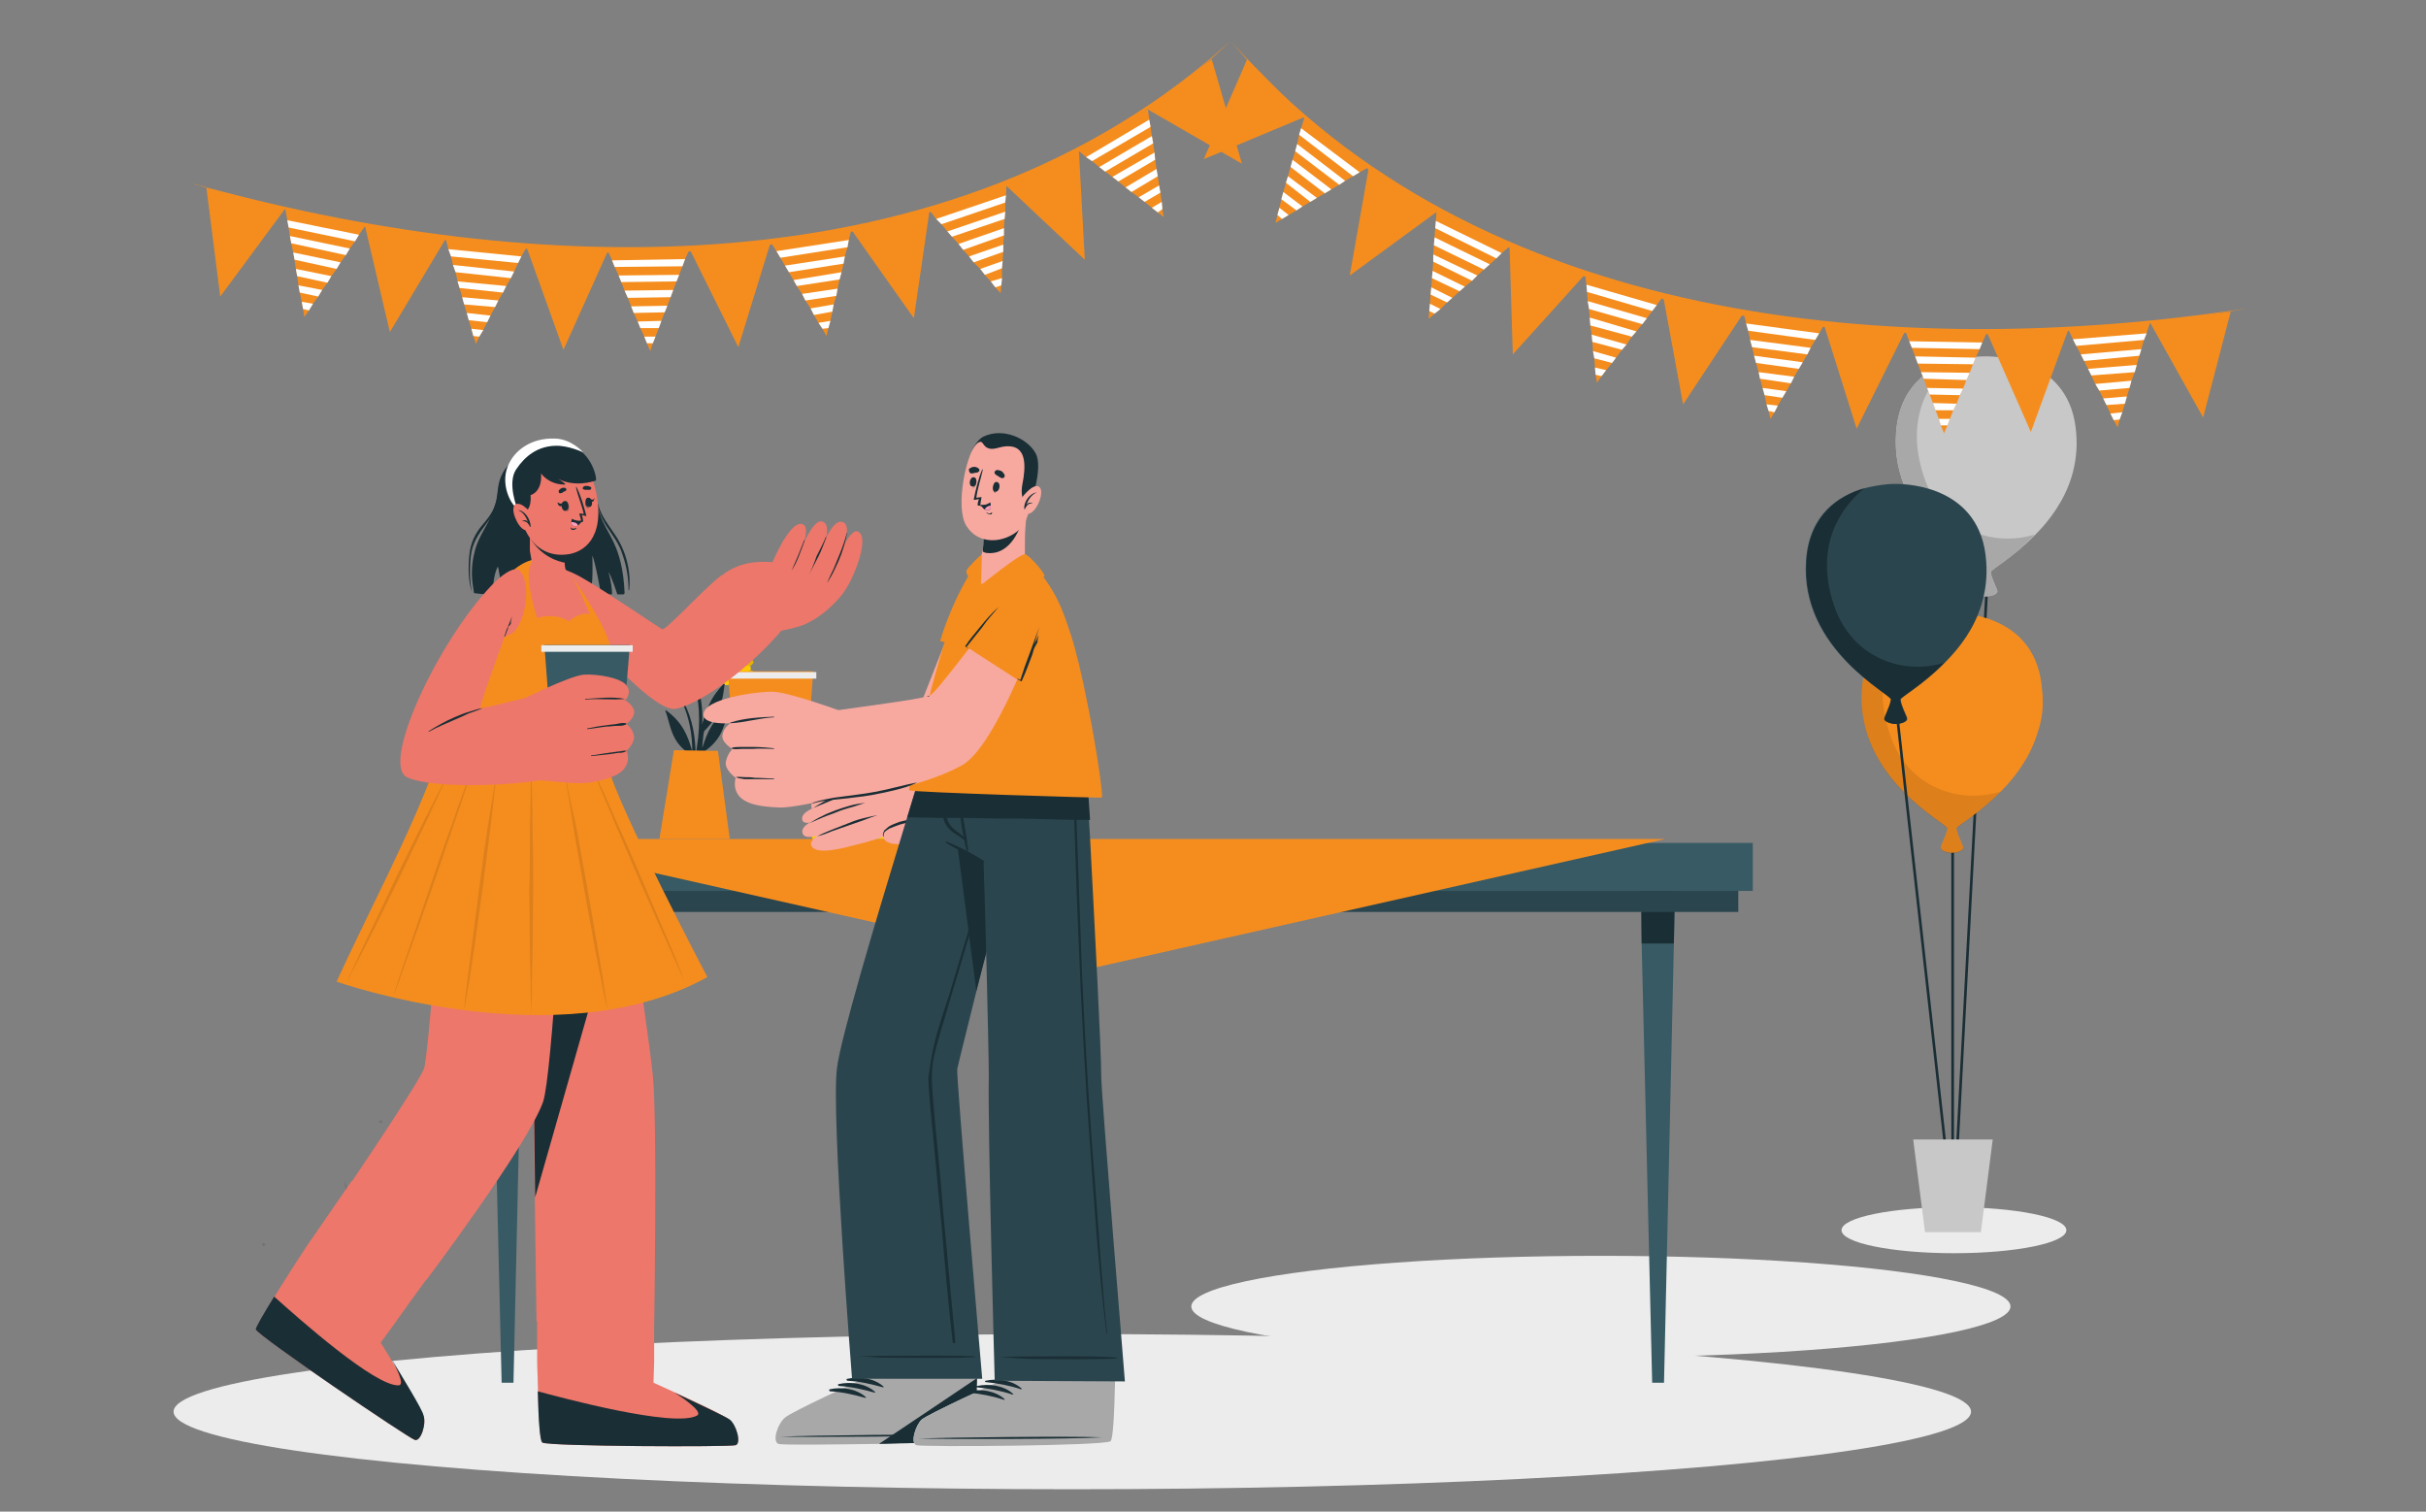 <?xml version="1.0" encoding="utf-8"?>
<!-- Generator: Adobe Illustrator 27.6.1, SVG Export Plug-In . SVG Version: 6.00 Build 0)  -->
<svg version="1.1" id="Gráfico" xmlns="http://www.w3.org/2000/svg" xmlns:xlink="http://www.w3.org/1999/xlink" x="0px" y="0px"
	 viewBox="0 0 369 229.9" style="enable-background:new 0 0 369 229.9;" xml:space="preserve">
<rect x="0" y="0" width="369" height="229.9" fill="#808080" stroke="none"/>
<style type="text/css">
	.st0{fill:#DFDE1D;}
	.st1{fill:#DCDCDC;}
	.st2{fill:#ECECEC;}
	.st3{fill:#1A2E35;}
	.st4{fill:#C8C8C8;}
	.st5{fill:#A8A8A8;}
	.st6{fill:#F58D1E;}
	.st7{opacity:0.1;}
	.st8{fill:#2B454E;}
	.st9{fill:#FFFFFF;}
	.st10{fill:#375A64;}
	.st11{fill:#FFC800;}
	.st12{fill:#F7A9A0;}
	.st13{fill:#FF9BBC;}
	.st14{fill:#ED776A;}
</style>
<g>
	<g>
		<path class="st0" d="M3271.2,5942.3c1.9,0,1.9-3,0-3C3269.3,5939.3,3269.3,5942.3,3271.2,5942.3L3271.2,5942.3z"/>
	</g>
</g>
<g>
	<g>
		<g>
			<path class="st1" d="M69.4,149.4h-5.7l-0.4-2.8h6.5L69.4,149.4z M64.1,149h5l0.3-2h-5.5L64.1,149z"/>
		</g>
	</g>
	<ellipse class="st2" cx="163.1" cy="214.7" rx="136.7" ry="11.8"/>
	<ellipse class="st2" cx="243.5" cy="198.7" rx="62.3" ry="7.7"/>
	<ellipse class="st2" cx="297.2" cy="187.1" rx="17.1" ry="3.5"/>
	<g>
		<g>
			<g>
				
					<rect x="254.5" y="134.5" transform="matrix(5.278045e-02 -0.999 0.999 5.278045e-02 149.431 426.97)" class="st3" width="90.5" height="0.4"/>
				<g>
					<path class="st4" d="M315.1,72.5c-1.1,3.6-3.3,6.6-5.5,8.8c-3.4,3.5-6.9,5.4-6.8,5.7c0.1,1.1,1.1,2.7,1,3
						c-0.1,0.4-0.9,0.7-1.7,0.7c-0.7,0-1.6-0.3-1.7-0.7c-0.1-0.3,0.9-2,1-3c0.1-0.7-14-7.6-13-21.2c0.5-7,4.9-9.8,8.6-10.9
						c1.2-0.4,2.3-0.5,3.2-0.6c0.8-0.1,1.5-0.1,1.9-0.1c2,0,12.9,0.5,13.7,11.7C316,68.3,315.7,70.5,315.1,72.5z"/>
					<path class="st5" d="M302.8,87c0.1,1.1,1.1,2.7,1,3c-0.1,0.4-0.9,0.7-1.7,0.7c-0.7,0-1.6-0.3-1.7-0.7c-0.1-0.3,0.9-2,1-3
						c0.1-0.7-14-7.6-13-21.2c0.5-7,4.9-9.8,8.6-10.9c-3.3,2.8-7.4,8.4-4.4,17.5c2.7,8.4,10.7,10.8,16.9,8.9
						C306.2,84.8,302.7,86.7,302.8,87z"/>
				</g>
			</g>
			<rect x="296.8" y="128.2" class="st3" width="0.4" height="54.5"/>
			<g>
				<path class="st6" d="M309.9,111.5c-1.1,3.6-3.3,6.6-5.5,8.8c-3.4,3.5-6.9,5.4-6.8,5.7c0.1,1.1,1.1,2.7,1,3
					c-0.1,0.4-0.9,0.7-1.7,0.7c-0.7,0-1.6-0.3-1.7-0.7c-0.1-0.3,0.9-2,1-3c0.1-0.7-14-7.6-13-21.2c0.5-7,4.9-9.8,8.6-10.9
					c1.2-0.4,2.3-0.5,3.2-0.6c0.8-0.1,1.5-0.1,1.9-0.1c2,0,12.9,0.5,13.7,11.7C310.9,107.3,310.6,109.5,309.9,111.5z"/>
				<path class="st7" d="M297.6,126.1c0.1,1.1,1.1,2.7,1,3c-0.1,0.4-0.9,0.7-1.7,0.7c-0.7,0-1.6-0.3-1.7-0.7c-0.1-0.3,0.9-2,1-3
					c0.1-0.7-14-7.6-13-21.2c0.5-7,4.9-9.8,8.6-10.9c-3.3,2.8-7.4,8.4-4.4,17.5c2.7,8.4,10.7,10.8,16.9,8.9
					C301.1,123.8,297.6,125.7,297.6,126.1z"/>
			</g>
			
				<rect x="292.2" y="108" transform="matrix(0.994 -0.111 0.111 0.994 -14.147 33.247)" class="st3" width="0.4" height="72.1"/>
			<g>
				<path class="st8" d="M301.4,91.9c-1.1,3.7-3.3,6.6-5.6,8.9c-3.3,3.4-6.8,5.3-6.7,5.6c0.1,1.1,1.1,2.7,1,3
					c-0.1,0.4-0.9,0.7-1.7,0.7c-0.7,0-1.6-0.3-1.7-0.7c-0.1-0.3,0.9-2,1-3c0.1-0.7-14-7.6-13-21.2c0.5-7,5-9.8,8.7-10.9
					c1.2-0.3,2.3-0.5,3.2-0.6c0.8-0.1,1.4-0.1,1.8-0.1c2,0,12.9,0.5,13.7,11.7C302.3,87.7,302,89.9,301.4,91.9z"/>
				<path class="st3" d="M274.8,85.2c0.5-7,5-9.8,8.7-10.9c-3.3,2.8-7.6,8.4-4.6,17.6c2.7,8.3,10.7,10.8,16.8,8.9
					c-3.3,3.4-6.8,5.3-6.7,5.6c0.1,1.1,1.1,2.7,1,3c-0.1,0.4-0.9,0.7-1.7,0.7c-0.7,0-1.6-0.3-1.7-0.7c-0.1-0.3,0.9-2,1-3
					C287.9,105.7,273.8,98.8,274.8,85.2z"/>
			</g>
			<polygon class="st4" points="301.3,187.4 292.8,187.4 291,173.3 303.1,173.3 			"/>
		</g>
	</g>
	<g>
		<g>
			<g class="st7">
				<path d="M55.1,190.9c0.4-0.1,0.7-0.1,1.1-0.2c0.8-0.5,1.5-1.2,2.1-1.9c0.5-0.8,1-1.7,1.3-2.6c0.3-0.9,0.5-1.9,0.5-2.8
					c-0.2,0.9-0.5,1.8-0.8,2.7c-0.3,0.9-0.8,1.7-1.3,2.5c-0.5,0.7-1.2,1.4-1.9,1.9C55.7,190.6,55.4,190.8,55.1,190.9z"/>
				<path d="M50.6,190.7c0.2,0,0.4,0.1,0.7,0.1c0.1,0,0.3-0.1,0.4-0.1c0.6-0.2,1.1-0.5,1.5-1c0.4-0.4,0.8-1,1-1.5
					c0.2-0.5,0.4-1.1,0.4-1.7c-0.2,0.5-0.5,1.1-0.8,1.6c-0.3,0.5-0.6,0.9-1,1.3c-0.4,0.4-0.8,0.7-1.3,1
					C51.2,190.5,50.9,190.6,50.6,190.7z"/>
			</g>
			<g class="st7">
				<path d="M54.6,189.2c0.1,0,0.2,0.2,0.1,0.3c0,0.1-0.2,0.2-0.3,0.1s-0.2-0.2-0.1-0.3C54.3,189.2,54.4,189.1,54.6,189.2z"/>
				<path d="M58,170.4c0.1,0,0.2,0.2,0.1,0.3c0,0.1-0.2,0.2-0.3,0.1c-0.1-0.1-0.2-0.2-0.1-0.3C57.8,170.4,57.9,170.4,58,170.4z"/>
				<path d="M40.2,189.1c0.1,0,0.2,0.2,0.1,0.3c0,0.1-0.2,0.2-0.3,0.1c-0.1-0.1-0.2-0.2-0.1-0.3C39.9,189.1,40,189,40.2,189.1z"/>
				<path d="M54.2,190.3c0,0.1-0.1,0.1-0.2,0.1c-0.1,0-0.1-0.1-0.1-0.2c0-0.1,0.1-0.1,0.2-0.1C54.2,190.2,54.3,190.2,54.2,190.3z"/>
				<path d="M55.3,189.7c0.1,0,0.3,0,0.4,0.2c0.1,0.2,0,0.4-0.2,0.4c-0.2,0-0.3,0-0.4-0.2C55.1,189.9,55.2,189.7,55.3,189.7z"/>
			</g>
			<g>
				<g>
					<g class="st7">
						<path d="M52.4,179.4c0,0.6,0.1,1.3,0.3,1.9c0.2,0.6,0.6,1.2,1.1,1.6c0.2,0.2,0.5,0.4,0.8,0.6l0.5,0.2c0.1,0.1,0.3,0.1,0.5,0.1
							c0.3,0.1,0.6,0.1,1,0.1c0.2,0,0.3,0,0.5,0c0.2,0,0.3,0,0.5-0.1c-0.3,0-0.6,0-0.9-0.1c-0.3-0.1-0.6-0.1-0.9-0.2
							c-0.6-0.2-1.1-0.5-1.6-0.9c-0.4-0.4-0.8-0.9-1-1.5C52.7,180.6,52.5,180,52.4,179.4z"/>
						<path d="M52.6,180.3c-0.1,0.5,0,1,0.1,1.5c0.1,0.5,0.3,1,0.5,1.5c0.3,0.5,0.6,0.9,1,1.2c0.4,0.3,0.9,0.5,1.4,0.6
							c-0.1-0.1-0.2-0.1-0.3-0.2l-0.2-0.1c-0.1,0-0.1-0.1-0.2-0.1l-0.3-0.2l-0.3-0.2c-0.4-0.3-0.7-0.7-0.9-1.1
							c-0.2-0.4-0.4-0.9-0.6-1.4C52.8,181.3,52.6,180.8,52.6,180.3z"/>
					</g>
				</g>
			</g>
			<g>
				<path class="st9" d="M59.6,174.7c-0.3,0.3-0.4,0.8-0.1,1.1c0.3,0.3,0.8,0.4,1.1,0.1c0.3-0.3,0.4-0.8,0.1-1.1
					C60.4,174.5,59.9,174.4,59.6,174.7z"/>
			</g>
		</g>
	</g>
	<g>
		<g>
			<g>
				<g>
					<polygon class="st10" points="254.8,132.8 254.6,143.5 253.1,210.3 251.3,210.3 249.7,143.5 249.6,132.8 					"/>
				</g>
				<polygon class="st3" points="254.8,132.8 254.6,143.5 249.7,143.5 249.6,132.8 				"/>
			</g>
			<g>
				<g>
					<polygon class="st10" points="79.8,132.8 79.6,143.5 78.1,210.3 76.3,210.3 74.7,143.5 74.6,132.8 					"/>
				</g>
				<polygon class="st3" points="74.6,132.8 79.8,132.8 79.6,143.5 74.7,143.5 				"/>
			</g>
			<g>
				<rect x="63.5" y="128.2" class="st10" width="203.1" height="7.3"/>
			</g>
			<g>
				<rect x="65.6" y="135.5" class="st8" width="198.8" height="3.2"/>
			</g>
			<polygon class="st6" points="76.6,127.6 253.3,127.6 165,147.5 			"/>
		</g>
		<g>
			<g>
				<g>
					<rect x="123.5" y="125.6" class="st11" width="13.4" height="2"/>
					<polygon class="st7" points="123.5,126.7 123.5,125.6 136.9,125.6 136.9,126.1 					"/>
				</g>
			</g>
		</g>
		<g>
			<g>
				<path class="st3" d="M101.7,103.7c4,3.9,4.6,9.9,3.8,15.1c0,0.1-0.2,0.1-0.2,0c0-1.2,0-2.4,0-3.6c0-0.1,0-0.1-0.1-0.2
					c-1-0.8-2-1.6-2.6-2.8c-0.7-1.3-0.9-2.8-1.4-4.1c0-0.1,0.1-0.1,0.2,0c2.4,1.8,3.2,3.7,3.9,6.2c0-1.3-0.1-2.6-0.4-4
					c-0.5-2.4-1.5-4.8-3.3-6.6C101.6,103.8,101.7,103.7,101.7,103.7z"/>
				<g>
					<path class="st11" d="M101,104.2c-0.7,0-1.1,1.1-1.6,1.4c-0.3,0.2-0.6,0.2-0.8-0.1c-0.5-0.7,0.2-1.6,0.9-2.1
						c-0.5,0.2-0.9,0.5-1.4,0.6c-0.3,0.1-0.6-0.1-0.6-0.4c-0.2-1,1-1.4,1.9-1.5c-0.4-0.3-1.6-1.1-1-1.5c0.6-0.4,2,0.7,2.5,1.1
						c0.7,0.5,1.5,1.4,1.5,2.2C102.4,105,101.5,104.4,101,104.2z"/>
					<path class="st7" d="M101,104.2c-0.7,0-1.1,1.1-1.6,1.4c-0.3,0.2-0.6,0.2-0.8-0.1c-0.5-0.7,0.2-1.6,0.9-2.1
						c-0.5,0.2-0.9,0.5-1.4,0.6c-0.3,0.1-0.6-0.1-0.6-0.4c-0.2-1,1-1.4,1.9-1.5c-0.4-0.3-1.6-1.1-1-1.5c0.6-0.4,2,0.7,2.5,1.1
						c0.7,0.5,1.5,1.4,1.5,2.2C102.4,105,101.5,104.4,101,104.2z"/>
					<path class="st11" d="M101.2,104.3c-0.9-0.4-2.5,0.2-2.7-0.2c-0.3-0.7,1-1.1,1.8-1.2c-0.7-0.2-1.9-0.5-1.9-1.1
						c0-0.8,2-0.1,2.9,0.6c1.2,0.9,1.2,1.8,1,2C102,104.8,101.3,104.4,101.2,104.3z"/>
				</g>
			</g>
			<g>
				<path class="st3" d="M110.8,103.3c-4.1,3.7-5,9.7-4.4,15c0,0.1,0.2,0.1,0.2,0c0-1.2,0.1-2.4,0.1-3.6c0-0.1,0-0.1,0.1-0.2
					c1.1-0.7,2-1.5,2.7-2.7c0.7-1.3,1-2.7,1.6-4.1c0.1-0.1-0.1-0.1-0.2,0c-2.5,1.7-3.3,3.6-4.1,6.1c0.1-1.3,0.2-2.6,0.6-4
					c0.6-2.4,1.7-4.8,3.5-6.5C110.9,103.4,110.8,103.3,110.8,103.3z"/>
				<g>
					<path class="st11" d="M111.5,103.8c0.7,0,1.1,1.2,1.6,1.5c0.3,0.2,0.5,0.2,0.8-0.1c0.6-0.7-0.1-1.6-0.8-2.2
						c0.5,0.2,0.9,0.6,1.4,0.7c0.3,0.1,0.6,0,0.7-0.4c0.3-1-1-1.5-1.8-1.5c0.4-0.3,1.7-1,1-1.4c-0.6-0.4-2.1,0.7-2.5,1
						c-0.7,0.5-1.5,1.3-1.6,2.2C110.1,104.6,111,104,111.5,103.8z"/>
					<path class="st7" d="M111.5,103.8c0.7,0,1.1,1.2,1.6,1.5c0.3,0.2,0.5,0.2,0.8-0.1c0.6-0.7-0.1-1.6-0.8-2.2
						c0.5,0.2,0.9,0.6,1.4,0.7c0.3,0.1,0.6,0,0.7-0.4c0.3-1-1-1.5-1.8-1.5c0.4-0.3,1.7-1,1-1.4c-0.6-0.4-2.1,0.7-2.5,1
						c-0.7,0.5-1.5,1.3-1.6,2.2C110.1,104.6,111,104,111.5,103.8z"/>
					<path class="st11" d="M111.3,104c0.9-0.4,2.5,0.3,2.7-0.1c0.3-0.7-1-1.2-1.7-1.3c0.7-0.2,2-0.4,1.9-1c0-0.8-1.9-0.2-2.9,0.5
						c-1.2,0.9-1.3,1.8-1.1,2C110.4,104.4,111.1,104,111.3,104z"/>
				</g>
			</g>
			<g>
				<path class="st3" d="M106.6,113.2c-0.3,2-0.7,4-1.3,5.9c-0.1,0.2-0.3,0.1-0.3-0.1c0.3-1.8,0.8-3.6,1-5.4
					c0.3-1.8,0.4-3.7,0.3-5.5c-0.2-3.1-1-6.3-3-8.7c0-0.1,0-0.1,0.1-0.1c4,4.7,3.4,10.4,3.4,10.9c0.6-1.9,1.1-4.1,3.3-6.1
					c0.1-0.1,0.2,0,0.1,0.1c-0.4,3.6-1.4,5.4-3.4,7.3C106.7,112.1,106.7,112.6,106.6,113.2z"/>
				<g>
					<path class="st11" d="M103.3,99.9c-0.7-0.3-1.7,0.6-2.4,0.7c-0.4,0-0.7-0.1-0.7-0.5c-0.2-1,1-1.6,2-1.8c-0.6,0-1.2,0.1-1.8,0
						c-0.4-0.1-0.6-0.3-0.5-0.7c0.3-1.2,1.8-1,2.7-0.6c-0.3-0.5-1.1-1.9-0.3-2c0.9-0.1,1.8,1.8,2,2.4c0.4,0.9,0.8,2.2,0.4,3.1
						C104.4,101.4,103.8,100.4,103.3,99.9z"/>
					<path class="st7" d="M103.3,99.9c-0.7-0.3-1.7,0.6-2.4,0.7c-0.4,0-0.7-0.1-0.7-0.5c-0.2-1,1-1.6,2-1.8c-0.6,0-1.2,0.1-1.8,0
						c-0.4-0.1-0.6-0.3-0.5-0.7c0.3-1.2,1.8-1,2.7-0.6c-0.3-0.5-1.1-1.9-0.3-2c0.9-0.1,1.8,1.8,2,2.4c0.4,0.9,0.8,2.2,0.4,3.1
						C104.4,101.4,103.8,100.4,103.3,99.9z"/>
					<path class="st11" d="M103.4,100.2c-0.7-0.8-2.7-1.1-2.7-1.5c0-0.8,1.7-0.6,2.4-0.4c-0.6-0.5-1.8-1.5-1.4-2.1
						c0.4-0.8,2.1,0.9,2.7,2.1c0.8,1.6,0.3,2.5,0,2.6C104.1,101,103.6,100.3,103.4,100.2z"/>
				</g>
			</g>
			<path class="st6" d="M109.2,114.2l1.8,13.4h-10.7c0.2-1.2,2.2-13.5,2.2-13.5L109.2,114.2z"/>
		</g>
		<g>
			<g>
				<g>
					<g>
						<rect x="162.6" y="102.6" class="st5" width="0.4" height="2.1"/>
						<g>
							<path class="st11" d="M163.9,101.8c-0.1,1.3-1,1.5-1,1.5s-0.9-0.2-1-1.5c-0.1-1.3,1-2.8,1-2.8S164,100.5,163.9,101.8z"/>
							<path class="st7" d="M163.9,101.8c-0.1,1.3-1,1.5-1,1.5s-0.9-0.2-1-1.5c-0.1-1.3,1-2.8,1-2.8S164,100.5,163.9,101.8z"/>
						</g>
						<path class="st11" d="M163.5,102.2c-0.1,0.9-0.7,1-0.7,1s-0.6-0.1-0.7-1c-0.1-0.9,0.7-1.9,0.7-1.9S163.6,101.3,163.5,102.2z"
							/>
					</g>
				</g>
			</g>
		</g>
		<g>
			<g>
				<g>
					<g>
						<rect x="153.3" y="94.3" class="st5" width="0.4" height="2.1"/>
						<g>
							<path class="st11" d="M154.6,93.5c-0.1,1.3-1,1.5-1,1.5s-0.9-0.2-1-1.5c-0.1-1.3,1-2.8,1-2.8S154.7,92.2,154.6,93.5z"/>
							<path class="st7" d="M154.6,93.5c-0.1,1.3-1,1.5-1,1.5s-0.9-0.2-1-1.5c-0.1-1.3,1-2.8,1-2.8S154.7,92.2,154.6,93.5z"/>
						</g>
						<path class="st11" d="M154.2,93.9c-0.1,0.9-0.7,1-0.7,1s-0.6-0.1-0.7-1c-0.1-0.9,0.7-1.9,0.7-1.9S154.3,93,154.2,93.9z"/>
					</g>
					<polygon class="st2" points="157.9,127.6 149.2,127.6 149.9,95.9 157.2,95.9 					"/>
					<path class="st4" d="M150.4,96.5c0.5,0.1,1,0.1,1.6,0.2c0.5,0,1,0.1,1.5,0.1c0.5,0,1,0,1.5,0c0.5,0,1-0.1,1.5-0.3
						c-0.5,0.3-1,0.5-1.5,0.6c-0.5,0.1-1.1,0.1-1.6,0.1C152.5,97.1,151.4,96.9,150.4,96.5z"/>
				</g>
			</g>
		</g>
	</g>
	<g>
		<g>
			<g>
				<path class="st12" d="M147.2,89c-4.6,11.5-9.2,23.4-10.5,26.5c-0.9,2.1,11.5,6.5,11.9,5c0.5-1.9,2.7-19.4,3.2-30.7
					C152.1,84.6,149.4,83.3,147.2,89z"/>
				<g>
					<path class="st12" d="M148.6,120.5c-0.4,1.2-0.7,6.4-1.7,7c-1,0.7-6.5,0.8-9.3,0.9c-2.8,0.1-3.3-0.6-3.3-1.6
						c0-1,5.8-1.4,5.8-1.4s-7.6,2.6-9.6,3c-1.9,0.5-6.4,1.8-7.1,0.2c-0.3-0.7,0.9-1.5,0.9-1.5s-1.9,0.6-2.2-0.3
						c-0.4-1,1.1-1.7,1.1-1.7s-1.2,0.3-1.2-0.6c-0.1-1.9,7.2-3.2,7.2-3.2s-5.5,3-5.8,1.4c-0.4-2.2,11.1-5.1,12.2-6.1
						c1.2-1,1.8-2.5,1.8-2.5L148.6,120.5z"/>
					<g>
						<path class="st3" d="M134.4,127.3c0-0.3,0-0.6,0.2-0.8c0.2-0.2,0.4-0.3,0.7-0.5c0.5-0.2,1-0.4,1.6-0.6
							c1.1-0.3,2.2-0.6,3.3-0.9c-1.1,0-2.3,0.2-3.4,0.5c-0.5,0.2-1.1,0.4-1.6,0.7c-0.2,0.2-0.5,0.4-0.7,0.6
							C134.3,126.7,134.2,127.1,134.4,127.3z"/>
						<path class="st3" d="M124.3,127.2c0.8-0.2,1.6-0.5,2.3-0.8c0.8-0.3,1.5-0.5,2.3-0.8l2.3-0.8c0.8-0.3,1.5-0.6,2.3-0.8
							c-0.8,0.1-1.6,0.3-2.4,0.5c-0.8,0.2-1.6,0.5-2.3,0.8c-0.8,0.3-1.5,0.6-2.3,0.9C125.8,126.5,125,126.8,124.3,127.2z"/>
						<path class="st3" d="M131.6,122.1c-0.7,0.1-1.5,0.2-2.2,0.4c-0.7,0.2-1.4,0.4-2.2,0.7c-0.7,0.3-1.4,0.5-2.1,0.9
							c-0.7,0.3-1.3,0.7-2,1.1c0.7-0.3,1.4-0.6,2.1-0.9c0.7-0.3,1.4-0.5,2.1-0.8c0.7-0.3,1.4-0.5,2.1-0.7
							C130.2,122.6,130.9,122.3,131.6,122.1z"/>
						<path class="st3" d="M130.4,120.3c-1.2,0.1-2.4,0.5-3.5,0.9c-1.1,0.4-2.2,1-3.2,1.7c1.1-0.5,2.2-0.9,3.3-1.4
							C128.1,121.1,129.2,120.7,130.4,120.3z"/>
					</g>
				</g>
			</g>
			<g>
				<path class="st6" d="M152.5,99.9l-9.5-2.4c0,0,1.3-4.8,4.3-9.9s4.9-1.6,5.2,2.3C152.8,93.1,152.5,99.9,152.5,99.9z"/>
			</g>
		</g>
		<g>
			<g>
				<g>
					<path class="st2" d="M118.4,219.6c1,0.3,28.5,0,29.5-0.7c0.4-0.3,0.6-4.3,0.7-9.1c0-0.1,0-0.1,0-0.2c0-1,0-2,0-3.1
						c0-0.1,0-0.3,0-0.4l-17.9,0.1l0,0.6l0.1,2.9l0,0.3c0,0-10.5,4.8-11.5,5.7C118.3,216.5,117.4,219.2,118.4,219.6z"/>
					<g>
						<path class="st5" d="M118.4,219.6c0.5,0.2,8,0.1,15.3,0c1.5,0,2.9-0.1,4.3-0.1c5.2-0.1,9.5-0.4,9.9-0.6
							c0.4-0.2,0.6-4.1,0.7-8.9c0-0.1,0-0.1,0-0.2c0-0.1,0-0.1,0-0.2h0l-17.7,0l0,0.3c0,0-10.5,4.8-11.5,5.7
							C118.3,216.5,117.4,219.2,118.4,219.6z"/>
						<g>
							<g>
								<path class="st3" d="M118.7,218.5c4.6-0.2,23.4-0.4,27.9-0.3c0,0,0,0,0,0C142.1,218.5,123.3,218.6,118.7,218.5
									C118.6,218.6,118.6,218.5,118.7,218.5z"/>
								<path class="st3" d="M128.9,209.7c1.8-0.4,4.1-0.1,5.5,1.2c0.1,0,0,0.1-0.1,0.1c-1.8-0.5-3.5-0.9-5.4-1
									C128.7,209.9,128.7,209.7,128.9,209.7z"/>
								<path class="st3" d="M127.6,210.5c1.8-0.4,4.1-0.1,5.5,1.2c0.1,0,0,0.1-0.1,0.1c-1.8-0.5-3.5-0.9-5.4-1
									C127.4,210.7,127.4,210.5,127.6,210.5z"/>
								<path class="st3" d="M126.2,211.3c1.8-0.4,4.1-0.1,5.5,1.2c0.1,0,0,0.1-0.1,0.1c-1.8-0.5-3.5-0.9-5.4-1
									C126.1,211.5,126.1,211.3,126.2,211.3z"/>
							</g>
						</g>
						<path class="st3" d="M133.7,219.6c1.5,0,2.9-0.1,4.3-0.1c5.2-0.1,9.5-0.4,9.9-0.6c0.4-0.2,0.6-4.1,0.7-8.9c0-0.1,0-0.1,0-0.2
							c0-0.1,0-0.1,0-0.2h0C146.1,211.3,137.6,217,133.7,219.6z"/>
					</g>
				</g>
				<g>
					<path class="st8" d="M129.6,209.7h19.8c0,0-4-46.3-3.8-47.1c0.2-1,1.4-5.7,2.9-11.8c0.5-1.9,1-4,1.6-6.1
						c1.5-5.8,3.1-12,4.5-17.5c2.1-8.2,3.8-14.6,3.8-14.6h-16.8c0,0-2,6.2-4.4,14.3c-4,13.1-9.4,31.2-9.9,35.6
						C126.4,169.5,129.6,209.7,129.6,209.7z"/>
					<g>
						<g>
							<path class="st3" d="M130.5,206.3c3-0.1,2.2-0.1,5.2-0.1c1.5,0,11.2-0.1,12.6,0.1c0,0,0,0.1,0,0.1
								c-1.4,0.2-11.1,0.1-12.6,0.1C132.7,206.5,133.5,206.4,130.5,206.3C130.4,206.4,130.4,206.3,130.5,206.3z"/>
						</g>
						<path class="st3" d="M141.9,159.7c0.6-2.9,1.6-5.7,2.5-8.5c1.7-5.7,3.4-11.4,5.2-17.1c0.9-2.9,1.7-5.7,2.6-8.6
							c0.4-1.4,0.9-2.9,1.3-4.3c0.4-1.4,0.9-2.8,1.3-4.2c0.2-0.6,0.3-0.3,0,0.5c-0.4,1.5-0.8,3-1.3,4.4c-0.9,2.9-1.7,5.8-2.6,8.8
							c-1.7,5.8-3.5,11.6-5.2,17.4c-0.9,2.9-1.7,5.8-2.6,8.7c-0.4,1.4-0.8,2.8-1.1,4.2c-0.3,1.5-0.3,3-0.2,4.5
							c0.2,3,0.5,6.1,0.8,9.1c0.3,3,0.6,6.1,0.8,9.1c0.6,6,1.1,12.1,1.7,18.1c0.1,0.8,0.1,1.5,0.2,2.3c0,0.3-0.4,0.2-0.4,0
							c-0.7-6-1.2-11.9-1.7-17.9c-0.6-5.9-1.1-11.9-1.7-17.8c-0.1-1.5-0.3-3-0.3-4.5C141.4,162.5,141.6,161.1,141.9,159.7z"/>
					</g>
				</g>
				<path class="st3" d="M143.5,112.5c1.2,9,3.4,25.9,5,38.2c3.8-14.9,9.9-38.2,9.9-38.2H143.5z"/>
			</g>
			<g>
				<g>
					<path class="st2" d="M139.4,219.8c1,0.3,28.5,0.1,29.5-0.6c0.4-0.2,0.6-4.3,0.7-9.1c0-0.1,0-0.1,0-0.2c0-1,0-2,0-3.1
						c0-0.1,0-0.3,0-0.4l-17.9,0l0,0.6l0.1,2.9l0,0.3c0,0-10.5,4.8-11.6,5.7C139.3,216.7,138.4,219.5,139.4,219.8z"/>
					<g>
						<path class="st5" d="M139.4,219.8c1,0.3,28.5,0.1,29.5-0.6c0.4-0.2,0.6-4.3,0.7-9.1c0-0.1,0-0.1,0-0.2l-17.8,0l0,0.3
							c0,0-10.5,4.8-11.6,5.7C139.3,216.7,138.4,219.5,139.4,219.8z"/>
						<g>
							<g>
								<path class="st3" d="M139.7,218.8c4.6-0.2,23.4-0.4,27.9-0.2c0,0,0,0,0,0C163.1,218.9,144.3,218.9,139.7,218.8
									C139.6,218.8,139.6,218.8,139.7,218.8z"/>
								<path class="st3" d="M149.9,210c1.8-0.4,4.1-0.1,5.5,1.2c0.1,0,0,0.1-0.1,0.1c-1.8-0.6-3.5-0.9-5.4-1.1
									C149.8,210.2,149.8,210,149.9,210z"/>
								<path class="st3" d="M148.6,210.8c1.8-0.4,4.1-0.1,5.5,1.2c0.1,0,0,0.1-0.1,0.1c-1.8-0.6-3.5-0.9-5.4-1.1
									C148.4,211,148.4,210.8,148.6,210.8z"/>
								<path class="st3" d="M147.3,211.6c1.8-0.4,4.1-0.1,5.5,1.2c0.1,0,0,0.1-0.1,0.1c-1.8-0.6-3.5-0.9-5.4-1.1
									C147.1,211.8,147.1,211.6,147.3,211.6z"/>
							</g>
						</g>
					</g>
				</g>
				<g>
					<path class="st8" d="M142.1,112.5c0,0,0.4,8,2.2,14.4c0.1,0.5,0.3,1,0.5,1.5c0,0,1.9,0.7,4.8,2.5c0,0,0.2,6.5,0.4,13.7
						c0.2,8.1,0.4,17,0.4,19c-0.2,7.1,0.9,46.4,0.9,46.4l19.8,0.1c0,0-3.6-43.8-3.6-46.4c0-4.2-1-22.8-1.7-36.3
						c-0.5-8.3-0.9-14.8-0.9-14.8H142.1z"/>
					<path class="st3" d="M152.1,206.4c3-0.1,2.2-0.1,5.2-0.1c1.5,0,11.2-0.1,12.6,0.2c0,0,0,0.1,0,0.1c-1.4,0.2-11.1,0.1-12.6,0.1
						C154.2,206.6,155.1,206.6,152.1,206.4C152,206.5,152,206.4,152.1,206.4z"/>
					<path class="st3" d="M163.4,115.4c0.4,11.1,0.8,22.1,1.2,33.2c0.5,11.1,1.2,22.2,2.1,33.2c0.5,6.2,1,14.9,1.7,21
						c0,0-0.1,0.1-0.1,0c-1.4-11-2.2-24.5-3-35.6c-0.7-11-1.2-22.1-1.6-33.1c-0.2-6.2-0.4-12.5-0.6-18.7
						C163.2,115.3,163.4,115.3,163.4,115.4z"/>
				</g>
				<g>
					<path class="st3" d="M144,128c2,0.8,3.9,1.9,5.7,3c0.1,0,0,0.2-0.1,0.1c-1.9-0.9-3.9-1.8-5.7-2.9
						C143.8,128.1,143.9,127.9,144,128z"/>
				</g>
				<path class="st3" d="M142.9,119.1c0.2,0.8,0.4,1.7,0.5,2.5c0.2,0.8,0.3,1.6,0.5,2.4c0.2,0.8,0.5,1.5,1.1,2
					c0.3,0.3,0.7,0.5,1,0.8c0.2,0.1,0.4,0.3,0.6,0.4c0-0.1,0-0.2-0.1-0.3c-0.1-0.3-0.1-0.6-0.2-1c-0.1-0.7-0.2-1.4-0.3-2.1
					c-0.2-1.4-0.4-2.8-0.7-4.2c0-0.1,0.1-0.1,0.1,0c0.4,1.4,0.7,2.8,1,4.1c0.1,0.7,0.7,4.1,0.7,4.3c0,0.2,0,0.5,0.1,0.7
					c0,0.2,0.1,0.5,0,0.8c0,0.1-0.1,0.1-0.1,0c0,0,0,0,0,0c-0.1-0.2-0.2-0.5-0.2-0.7c-0.1-0.2-0.1-0.5-0.2-0.7c0-0.1,0-0.2,0-0.3
					c-0.3-0.2-0.6-0.5-1-0.7c-0.3-0.2-0.7-0.5-1-0.7c-0.6-0.5-1-1.1-1.2-1.9c-0.2-0.8-0.3-1.6-0.4-2.4
					C143,121.1,142.9,120.1,142.9,119.1C142.8,119.1,142.8,119.1,142.9,119.1z"/>
			</g>
			<path class="st3" d="M165.8,124.7l-2.1,0l-0.2,0l-8.2-0.2h0l-2.4,0l-0.4,0l-5.9-0.1l-0.5,0l-1,0l-1.1,0l-0.5,0l-5.5-0.1
				c2.1-6.8,3.6-11.7,3.6-11.7H165C165,112.5,165.3,117.7,165.8,124.7z"/>
		</g>
		<g>
			<g>
				<g>
					<g>
						<path class="st6" d="M167.6,121.3c-0.1,0.1-29-0.8-29.3-1.1c-0.4-0.4,5.8-29.2,10.8-35.3c1.2-1.5,5.4-1.9,7-0.2
							c4.7,4.9,5.6,8.4,6.7,11.6c0.8,2.4,1.8,6.5,2.6,10.7C166.8,113.8,167.8,121,167.6,121.3z"/>
					</g>
				</g>
			</g>
			<g>
				<g>
					<g>
						<path class="st12" d="M149.4,89.5c1.2,0.2,5.1-2.7,6.4-4.4c0.1-0.1,0.1-1.5,0.1-3.2c0-1,0.1-2.2,0.2-3.2l-6.7,0.8
							c0,0,0.4,2.2,0.1,4c0,0.2-0.1,0.3-0.1,0.4c0,0,0,0,0,0.1C149.2,84.8,147.5,89.1,149.4,89.5z"/>
					</g>
					<path class="st3" d="M149.5,83.9C149.5,84,149.4,84,149.5,83.9c0.2,0.1,0.4,0.2,0.6,0.2c3.7,0.4,5.2-4,5.5-5.4l-6.2,0.7
						c0,0,0.4,2.2,0.1,4.1C149.5,83.7,149.5,83.8,149.5,83.9z"/>
				</g>
				<g>
					<g>
						<path class="st12" d="M157.3,70c0.7,2.3-0.5,9-2.2,10.5c-2.4,2.2-6.3,2.4-8.1-0.5c-1.8-2.8,0-11.5,1.8-12.8
							C151.5,65.1,156.3,66.5,157.3,70z"/>
					</g>
					<g>
						<g>
							<path class="st3" d="M151.2,73.7C151.2,73.7,151.2,73.7,151.2,73.7c-0.1,0.5-0.1,1,0.3,1.3c0,0,0,0,0,0
								C150.9,74.8,151,74.1,151.2,73.7z"/>
							<path class="st3" d="M151.6,73.3c0.7,0.1,0.5,1.5-0.2,1.5C150.8,74.7,151,73.2,151.6,73.3z"/>
						</g>
						<g>
							<path class="st3" d="M148.5,73.2C148.5,73.2,148.4,73.2,148.5,73.2c-0.1,0.5-0.2,1-0.7,1.1c0,0,0,0,0,0
								C148.3,74.3,148.5,73.6,148.5,73.2z"/>
							<path class="st3" d="M148.2,72.6c-0.7-0.2-1,1.3-0.3,1.4C148.5,74.2,148.8,72.8,148.2,72.6z"/>
						</g>
						<path class="st3" d="M152.3,72.7c-0.2-0.1-0.4-0.2-0.5-0.3c-0.2-0.1-0.4-0.2-0.5-0.4c-0.1-0.1,0-0.3,0.1-0.4
							c0.2-0.2,0.5-0.1,0.8,0c0.3,0.1,0.4,0.3,0.6,0.6C152.9,72.6,152.6,72.8,152.3,72.7z"/>
						<path class="st3" d="M147.7,72c0.2,0,0.4,0,0.6-0.1c0.2,0,0.4,0,0.6-0.2c0.1-0.1,0.1-0.3,0-0.4c-0.2-0.2-0.5-0.3-0.7-0.3
							c-0.3,0-0.5,0.1-0.8,0.3C147.3,71.6,147.5,72,147.7,72z"/>
						<path class="st3" d="M150.9,77.9c-0.1,0.1-0.3,0.2-0.4,0.2c-0.2,0-0.3-0.1-0.5-0.2c0,0,0,0,0,0c0.1,0.2,0.3,0.3,0.5,0.3
							C150.8,78.3,150.9,78.2,150.9,77.9C151,77.9,150.9,77.9,150.9,77.9z"/>
						<g>
							<g>
								<path class="st3" d="M150.7,76.5c-0.3,0.4-0.7,0.5-1.1,0.5c-0.2,0-0.4,0-0.6-0.1c0,0-0.1,0-0.1,0c0,0-0.1,0-0.1,0
									c-0.1,0-0.1-0.1-0.1-0.1l0,0c0,0,0,0,0,0c0,0,0,0,0,0l0,0c0-0.4,0.2-0.9,0.2-0.9c-0.1,0-0.8,0.2-0.8,0.1
									c0.3-1.5,0.7-3.2,1.3-4.6c0,0,0.1,0,0.1,0c-0.3,1.4-0.8,2.8-1,4.3c0.2,0,0.6-0.1,0.8-0.1c0,0-0.2,1-0.2,1.2c0,0,0,0,0,0
									C149.5,76.9,150,76.8,150.7,76.5C150.7,76.4,150.7,76.5,150.7,76.5z"/>
							</g>
						</g>
						<g>
							<path class="st3" d="M149.2,76.8c0,0,0.2,0.5,0.6,0.7c0.1,0.1,0.3,0.1,0.5,0.1c0.4,0,0.4-0.4,0.4-0.7c0-0.2-0.1-0.5-0.1-0.5
								S150.1,76.9,149.2,76.8z"/>
							<path class="st13" d="M149.8,77.5c0.1,0.1,0.3,0.1,0.5,0.1c0.4,0,0.4-0.4,0.4-0.7C150.4,76.9,149.9,77.1,149.8,77.5z"/>
						</g>
					</g>
					<path class="st3" d="M147.7,68.8c0.3-0.6,0.8-1.5,1.4-1.6c0.4-0.1,0.5,0.8,1.3,1c1,0.3,1.9-0.5,3.4-0.3
						c2.2,0.3,2.3,2.8,1.7,5.8c-0.5,2.7,1.1,3.3,1.1,3.3s2.2-5.8,0.9-8.1c-1.3-2.3-5-3.9-7.9-2.5C148.5,66.9,147.7,68.8,147.7,68.8z
						"/>
					<g>
						<path class="st12" d="M155.5,75.6c0,0,1.6-2.1,2.5-1.6c1,0.6-0.2,3.7-1.4,4.1c-1.2,0.4-1.6-0.7-1.6-0.7L155.5,75.6z"/>
						<path class="st3" d="M157.7,74.9C157.7,74.9,157.7,74.9,157.7,74.9c-0.8,0.3-1.3,1.1-1.6,1.9c0.2-0.3,0.6-0.5,1-0.2
							c0,0,0,0,0,0c-0.3-0.1-0.6,0-0.8,0.2c-0.2,0.2-0.3,0.4-0.4,0.6c0,0.1-0.2,0-0.1-0.1c0,0,0,0,0,0
							C155.7,76.4,156.6,75,157.7,74.9z"/>
					</g>
				</g>
			</g>
			<g>
				<path class="st6" d="M149.2,89c0,0,0.2-4.5,0.1-4.6c-0.1-0.1-2.1,1.9-2.3,2.4c-0.2,0.6,1.5,2.7,2,2.8c1.4,0.2,9.2-1.9,9.8-1.9
					c0.6,0-2.2-3.3-2.9-3.4C155.1,84.2,149.2,89,149.2,89z"/>
				<path class="st6" d="M147.4,86.3l1.7,2.8l9.4-2.1c0-0.1-0.1-0.1-0.1-0.2l-9,2l-0.2,0l0-0.1l-1.6-2.7
					C147.5,86.2,147.4,86.3,147.4,86.3z"/>
			</g>
		</g>
		<g>
			<g>
				<g>
					<polygon class="st6" points="110.7,102.1 112.2,120.5 122.3,120.5 123.7,102.1 					"/>
					
						<rect x="110.3" y="102.1" transform="matrix(-1 -1.224647e-16 1.224647e-16 -1 234.463 205.312)" class="st2" width="13.9" height="1"/>
					<g class="st7">
						<path d="M111.3,109.5l0,0.1c0.6,0,1.2,0,1.7,0l4.2,0l4.2,0c0.6,0,1.2,0,1.7,0l0-0.1c-0.6,0-1.2,0-1.7,0l-4.2,0l-4.2,0
							C112.5,109.5,111.9,109.5,111.3,109.5z"/>
						<path d="M111.4,110.5l0,0.1c0.6,0,1.1,0,1.7,0l4.2,0l4.2,0c0.5,0,1.1,0,1.7,0l0-0.1c-0.6,0-1.1,0-1.7,0l-4.2,0l-4.2,0
							C112.5,110.5,112,110.5,111.4,110.5z"/>
						<path d="M111.5,111.5l0,0.1c0.5,0,1.1,0,1.6,0l4.2,0l4.2,0c0.5,0,1,0,1.6,0l0-0.1c-0.5,0-1.1,0-1.6,0l-4.2,0l-4.2,0
							C112.5,111.5,112,111.5,111.5,111.5z"/>
						<path d="M111.6,112.5l0,0.1c0.5,0,1,0,1.5,0l4.2,0l4.2,0c0.5,0,1,0,1.5,0l0-0.1c-0.5,0-1,0-1.5,0l-4.2,0l-4.2,0
							C112.6,112.5,112.1,112.5,111.6,112.5z"/>
						<path d="M111.6,113.5l0,0.1c0.5,0,0.9,0,1.4,0l4.2,0l4.2,0c0.5,0,0.9,0,1.4,0l0-0.1c-0.5,0-0.9,0-1.4,0l-4.2,0l-4.2,0
							C112.6,113.5,112.1,113.5,111.6,113.5z"/>
						<path d="M111.7,114.5l0,0.1c0.4,0,0.9,0,1.3,0l4.2,0l4.2,0c0.4,0,0.9,0,1.3,0l0-0.1c-0.4,0-0.9,0-1.3,0l-4.2,0l-4.2,0
							C112.6,114.5,112.2,114.5,111.7,114.5z"/>
					</g>
				</g>
				<path class="st12" d="M157.5,96.4c-1.4,4-6.8,17.6-11.2,20c-6.5,3.6-16.9,5-20.7,5.1c-1.7,0.1-3.6-12.5-1.9-12.9
					c3.8-0.7,16.5-2.2,17.7-2.8c1.2-0.6,7-8.8,10.9-13.2C157.5,86.8,160.1,88.7,157.5,96.4z"/>
				<g>
					<path class="st12" d="M107,108.7c0,1.6,4.1,1.3,4.1,1.3s-1,0.6-1.2,1.7c-0.3,1.2,1.5,2.2,1.5,2.2s-0.8,0.8-1,2
						c-0.2,1.2,1.5,2.4,1.5,2.4s-0.4,1.2,0.2,2.3c1,1.9,4.2,2.1,6.2,2.2c2,0.2,8-1.3,9.1-1.4l1.2-13c0,0-8.9-3.3-11.3-3.2
						C115.2,105.2,107,106.2,107,108.7z"/>
					<g>
						<path class="st3" d="M111.1,109.9c2.1-0.7,4.4-0.8,6.6-0.9c0,0,0.1,0.1,0,0.1c-2.2,0.1-4.4,0.8-6.6,0.9
							C111.1,110,111,109.9,111.1,109.9z"/>
						<path class="st3" d="M111.4,113.7c0.5-0.1,1-0.1,1.5-0.1c0.5,0,1.1,0,1.6,0c1.1,0,2.2,0.1,3.2,0.2c0,0,0.1,0.1,0,0.1
							c-1.1,0-2.2-0.1-3.2,0c-0.5,0-1.1,0-1.6,0c-0.5,0-1,0.1-1.5,0C111.3,113.8,111.3,113.7,111.4,113.7z"/>
						<path class="st3" d="M111.9,118.2c0.4-0.1,0.9,0,1.4,0c0.5,0,1,0,1.5,0.1c1,0,2,0.1,2.9,0.1c0,0,0.1,0.1,0,0.1c-1,0-2,0-3,0
							c-0.5,0-1,0-1.5,0C112.8,118.4,112.3,118.4,111.9,118.2C111.9,118.3,111.9,118.2,111.9,118.2z"/>
					</g>
				</g>
				<path class="st3" d="M139.5,119c-2.1,0.4-4.1,1-6.2,1.4c-2.1,0.4-4.2,0.6-6.3,0.9c-1.1,0.2-2.3,0.4-3.4,0.8c0,0,0,0.1,0,0.1
					c2-0.6,4.2-0.6,6.2-0.9c2.1-0.2,4.1-0.6,6.2-1.1C137.2,119.9,138.4,119.6,139.5,119C139.5,119.1,139.5,119,139.5,119z"/>
				<path class="st3" d="M141.4,105.8c-0.1,0-0.4,0.1-0.4,0.1c-0.1,0-0.5,0.1-0.5,0.1c-0.1,0,0,0,0,0c0.1,0,0.4-0.1,0.5-0.1
					C141.1,106,141.4,105.9,141.4,105.8C141.4,105.9,141.4,105.8,141.4,105.8z"/>
			</g>
			<g>
				<path class="st6" d="M155.1,103.6l-8.2-5.3c0,0,2.8-4.1,7.3-8c4.5-3.9,5.2,0.1,4.2,3.8C157.6,97.2,155.1,103.6,155.1,103.6z"/>
				<g>
					<path class="st3" d="M158,96.6c-0.2,0.3-0.3,0.7-0.5,1c-0.1,0.1-0.1,0.3-0.2,0.4c0.3-0.9,0.5-1.8,0.8-2.7c0,0,0,0,0,0
						c-0.5,1.4-1,2.7-1.5,4.1c-0.5,1.3-1,2.7-1.4,4c-0.1,0-0.3-0.1-0.4-0.2c0,0-0.1,0,0,0.1c0.1,0.1,0.3,0.2,0.5,0.3
						c0,0,0.1,0,0.1,0c0.6-1.3,1.1-2.7,1.6-4c0.1-0.3,0.2-0.7,0.3-1c0.2-0.3,0.3-0.6,0.5-0.9C157.8,97.3,157.9,97,158,96.6
						C158,96.6,158,96.6,158,96.6z"/>
					<path class="st3" d="M151.9,92.3C152,92.3,151.9,92.2,151.9,92.3c-1,0.9-1.9,1.9-2.7,2.9c-0.8,1-1.7,2-2.4,3.1
						c0,0,0.4,0.3,0.6,0.4c0,0,0.1,0,0,0c-0.1-0.1-0.2-0.2-0.4-0.3c0.8-1,1.6-2,2.4-3C150.2,94.2,151.1,93.3,151.9,92.3z"/>
				</g>
			</g>
		</g>
	</g>
	<g>
		<g>
			<g>
				<g>
					<path class="st14" d="M111.9,219.8c-1,0.3-28.4,0.2-29.4-0.4c-0.4-0.2-0.6-4.2-0.7-9.1c0-1-0.1-2.1-0.1-3.2c0-1.3,0-2.6,0-3.9
						c0-5.7,0-10.8,0-10.8h17.8l0,10.8l0,3.9l-0.1,3.2c0,0,10.5,4.7,11.5,5.6C112,216.7,112.8,219.5,111.9,219.8z"/>
					<path class="st3" d="M111.9,219.8c-1,0.3-28.4,0.2-29.4-0.4c-0.4-0.2-0.6-3.6-0.7-7.8c3.3,0.9,20.7,5.6,24.2,3.7
						c1.2-0.6-3.1-3.3-3.4-3.5c3.2,1.5,7.7,3.6,8.4,4.1C112,216.7,112.8,219.5,111.9,219.8z"/>
				</g>
				<g>
					<path class="st14" d="M75.7,116.4c0,0,5.3,47.7,5.4,48.3c0,0.1,0.5,36.3,0.5,36.3h17.9c0,0,0.5-30.3-0.2-37.4
						c-0.9-9-6.9-47.2-6.9-47.2H75.7z"/>
				</g>
				<path class="st3" d="M95.1,134.1l-13.7,48c-0.1-8.8-0.2-17.4-0.3-17.4c-0.1-0.6-5.4-48.3-5.4-48.3h16.7
					C92.4,116.4,93.7,124.5,95.1,134.1z"/>
			</g>
			<g>
				<g>
					<path class="st14" d="M63.1,219c-1-0.3-23.7-15.7-24.2-16.8c-0.2-0.4,7.8-12.9,8.6-13.9l6-8.7l14.9,10.1l-6.1,8.4l-2.5,3.5
						l-1.9,2.6c0,0,6.1,9.8,6.5,11.1C64.9,216.5,64,219.3,63.1,219z"/>
					<path class="st3" d="M63.1,219c-1-0.3-23.7-15.7-24.2-16.8c-0.1-0.2,1.2-2.4,2.8-5c3.9,3.5,15.3,13.6,18.9,13.5
						c1.1,0-0.4-2.8-1.1-4.1c1.8,3,4.7,7.7,4.9,8.6C64.9,216.5,64,219.3,63.1,219z"/>
				</g>
				<g>
					<path class="st14" d="M92.4,116.4c0,0-3.1,7.6-6.6,12.4c0,0-1.8,34.7-3.2,38.8c-2.4,6.7-17.7,27-17.7,27l-15.1-9.4
						c0,0,13.8-20.2,14.7-22.7c0.6-1.6,2.8-29.5,2.4-30.2c-3.8-8-0.7-15.8-0.7-15.8H92.4z"/>
				</g>
			</g>
			<g>
				<g>
					<g>
						<path class="st6" d="M92.4,116.4H66.2c-3.6,10.1-10.7,23.4-15,32.9c0,0,33.7,11.9,56.4-0.7C107.5,148.5,94,122.7,92.4,116.4z"
							/>
					</g>
					<g class="st7">
						<path d="M89.9,116.4c1.1,2.8,2.3,5.7,3.5,8.5c1.2,2.8,2.4,5.6,3.6,8.4l3.7,8.4l1.9,4.2c0.6,1.4,1.3,2.8,1.9,4.2
							c-0.6-1.4-1.1-2.8-1.7-4.3l-1.8-4.2l-3.6-8.4c-1.2-2.8-2.4-5.6-3.7-8.4C92.5,121.9,91.2,119.2,89.9,116.4z"/>
						<path d="M85.7,116.4c0.5,3.1,1,6.2,1.5,9.3c0.5,3.1,1.1,6.2,1.6,9.3l1.7,9.3l0.9,4.6c0.3,1.5,0.6,3.1,1,4.6
							c-0.2-1.6-0.5-3.1-0.7-4.7l-0.8-4.7l-1.6-9.3c-0.6-3.1-1.1-6.2-1.7-9.3C86.9,122.6,86.3,119.5,85.7,116.4z"/>
						<path d="M68.8,116.4c-1.4,2.7-2.8,5.5-4.2,8.2c-1.4,2.8-2.7,5.5-4.1,8.3l-4,8.4l-2,4.2c-0.6,1.4-1.3,2.8-1.9,4.2
							c0.7-1.4,1.4-2.7,2.1-4.1l2.1-4.1l4.1-8.3c1.3-2.8,2.7-5.6,4-8.4C66.2,122,67.5,119.2,68.8,116.4z"/>
						<path d="M72,116.4c-1.1,2.9-2.2,5.8-3.2,8.8c-1.1,2.9-2.1,5.9-3.1,8.8l-3,8.8l-1.5,4.4c-0.5,1.5-1,3-1.4,4.4
							c0.6-1.5,1.1-2.9,1.6-4.4l1.6-4.4l3.1-8.8c1-2.9,2-5.9,3-8.8C70.1,122.3,71.1,119.4,72,116.4z"/>
						<path d="M75.7,116.4c-0.5,3.1-1,6.2-1.5,9.3c-0.5,3.1-0.9,6.2-1.3,9.3l-1.2,9.3l-0.6,4.7c-0.2,1.6-0.4,3.1-0.5,4.7
							c0.3-1.5,0.5-3.1,0.8-4.6l0.7-4.6l1.3-9.3c0.4-3.1,0.8-6.2,1.2-9.3C75,122.6,75.3,119.5,75.7,116.4z"/>
						<path d="M80.8,116.4c-0.1,3.2-0.1,6.3-0.2,9.5c0,3.2,0,6.3-0.1,9.5l0.1,9.5l0.1,4.7c0,1.6,0.1,3.2,0.1,4.7
							c0.1-1.6,0.1-3.2,0.1-4.7l0.1-4.7l0.1-9.5c0-3.2,0-6.3-0.1-9.5C81,122.7,80.9,119.6,80.8,116.4z"/>
					</g>
				</g>
			</g>
		</g>
		<g>
			<g>
				<path class="st3" d="M95,90.2c0,0.1-0.1,0.2-0.2,0.2c-0.2,0-0.5,0-0.9,0c-0.7-2.2-1.5-3.9-1.3-3.2c0.3,1,0.5,2.4,0.5,3.2
					c-0.4,0-1.2,0-1.7,0c-0.6-3.8-1.4-6.6-1.3-5.7c0.1,3.5-0.1,4.6-0.3,5.8c-4.1,0-9.4,0-13.3-0.1c-0.4-2.1-0.7-4.4-0.8-4.2
					c-0.6,1.2-0.7,2.8-0.8,4.2c-1.2,0-2.2-0.1-2.8-0.2c0,0-0.3-1.8-0.3-2.3c-0.1-1.5,0.1-3,0.5-4.4c0.4-1.4,1.2-2.7,1.9-4
					c0,0,0,0,0,0c0,0,0,0,0,0c0.5-0.9,0.8-1.8,1.1-2.7c0,0,0,0,0,0c0.2-0.6,0.3-1.3,0.4-2.1c0.2-2.6,1.6-4.7,3.9-5.3
					c4.3-4.1,8.6-2.2,9.8,1.2c0.1,0.3,0.2,0.7,0.3,1.1l0,0c0.4,1.5,0.8,3.4,1.1,4.9c0,0,0,0,0,0c0,0,0,0,0,0l0,0
					c0.2,0.7,0.3,1.3,0.5,1.7C92.2,81.2,94.7,82.8,95,90.2z"/>
				<path class="st3" d="M78.6,70.1c-1.5,0.8-2.4,1.9-2.7,3.8c-0.2,1.1-0.2,2.1-0.7,3.2c-0.4,1-1.1,1.9-1.8,2.7
					c-1.1,1.3-1.8,2.7-2,4.5c-0.2,1.9-0.2,4.1,0.4,5.8c0,0,0,0,0,0c-0.4-1.8-0.4-4.2-0.1-6.1c0.4-2,1.5-3.3,2.6-4.8
					c0.9-1.2,1.5-2.5,1.7-4.1c0.1-0.9,0.1-1.9,0.5-2.7c0.4-1,1.3-1.7,2.1-2.2C78.8,70.3,78.7,70.1,78.6,70.1z"/>
				<path class="st3" d="M93.6,81.4c-1-1.5-2.1-2.8-2.6-4.6c-0.5-1.7-0.8-3.4-1.3-5.1c0,0,0,0,0,0c0.8,2.9,0.9,5.9,2.6,8.4
					c0.9,1.4,1.9,2.6,2.4,4.3c0.6,1.7,0.9,3.5,0.9,5.3c0,0.1,0.1,0.1,0.1,0C96,86.8,95.2,83.8,93.6,81.4z"/>
			</g>
			<g>
				<g>
					<g>
						<path class="st14" d="M85,91.7c6.3,7.4,14.8,16.7,17.8,16.1c4.4-0.9,12.9-7.5,17.5-13.7c1-1.3-9.8-7.2-10.7-6.5
							c-2.7,2.1-8.4,8.4-8.9,8.1c-0.7-0.4-8-5.4-11.6-7.5C82.7,84.3,81.4,87.4,85,91.7z"/>
					</g>
				</g>
				<g>
					<path class="st14" d="M115.7,96.4c0,0,4.4-0.5,6.6-1.4c3-1.3,5-3.6,5.8-4.6c1.7-2.1,4.2-8.5,2.5-9.5c-1.5-1-3.8,5.7-3.8,5.7
						s3.4-6.4,1.4-7.2c-2.1-0.8-4.3,7-4.3,7s3.4-6.6,1.1-7.1c-1.7-0.4-4.1,6.6-4.1,6.6s2.9-5.7,1.1-6.2c-1.9-0.5-4.5,5.8-4.5,5.8
						c-4.6-0.4-7,1.3-8.5,2.7C108.7,88.4,115.7,96.4,115.7,96.4z"/>
					<g>
						<path class="st3" d="M125.8,88.7c0.4-0.7,0.9-1.5,1.2-2.2c0.4-0.8,0.7-1.5,1-2.3c0.7-2,0.9-3.3,0.8-3.2
							c-0.4,1.9-1.7,4.7-2,5.5C126.5,87.1,126.1,87.9,125.8,88.7C125.8,88.7,125.8,88.7,125.8,88.7z"/>
						<path class="st3" d="M123,87.5c0.5-1,1-1.9,1.5-2.9c0.5-1,0.8-1.9,1.2-2.9c0-0.1,0-0.1-0.1,0c-0.4,1-0.9,1.9-1.4,2.9
							C123.9,85.5,123.5,86.5,123,87.5C123,87.5,123,87.5,123,87.5z"/>
						<path class="st3" d="M120.4,86.8c0.9-1.4,1.4-3,2-4.6c0-0.1,0-0.1-0.1,0C121.7,83.8,121.2,85,120.4,86.8
							C120.3,86.8,120.4,86.8,120.4,86.8z"/>
					</g>
				</g>
			</g>
			<path class="st14" d="M91.3,104.9l1.1,11.5l-26.3,0c0,0,5.2-22.8,11.4-29.1c3.1-3.1,6.6-2.8,8.8-0.4c0.5,0.6,5.9,8.3,6.5,11.7
				C93.4,101.7,91.3,104.9,91.3,104.9z"/>
			<path class="st6" d="M92.4,116.4l-1.1-11.5c0,0,2.1-3.2,1.6-6.3c-0.5-2.9-4.4-8.8-6-11c1.1,1.8,2.2,4.3,2.8,5.8
				c-0.3-0.1-1.5-0.3-3.2,1.1c0,0-1.9-1.4-4.8-0.5c-0.7-2.2-2.1-7.4-0.7-8.5c0.4-0.3,0.8-0.5,1.9-0.5c-1.7-0.2-3.6,0.5-5.3,2.2
				c-6.2,6.3-11.4,29.1-11.4,29.1L92.4,116.4z"/>
			<g>
				<g>
					<g>
						<path class="st14" d="M81.2,87.2c0.2,0.4,2.8,2.9,4.7,2.4c0.6-0.1,0-3.7,0-3.7l0-0.3l0.1-3.8l-4.8-2l-0.7-0.3c0,0,0,1,0.1,2.3
							c0,0.1,0,0.1,0,0.2c0,0.1,0,0.1,0,0.2c0,0.2,0,0.4,0,0.6c0,0.2,0,0.3,0,0.5c0,0.2,0,0.3,0,0.5C80.9,85.4,81.1,87,81.2,87.2z"
							/>
						<path class="st3" d="M80.7,81.9c1.6,2.7,4.1,3.5,5.3,3.7l0.1-3.8l-4.8-2l-0.7-0.3C80.6,79.6,80.6,80.6,80.7,81.9z"/>
					</g>
					<g>
						<path class="st14" d="M90.9,76.2c0.8,6.6-3,7.9-4.5,8.1c-1.3,0.2-5.7,0.5-7.3-6c-1.5-6.5,1.3-9,4.3-9.5
							C86.4,68.2,90,69.5,90.9,76.2z"/>
						<g>
							<path class="st3" d="M89.7,74.5c-0.2,0-0.3,0-0.5,0c-0.2,0-0.3,0-0.5-0.1c-0.1-0.1-0.1-0.2,0-0.3c0.1-0.2,0.3-0.2,0.6-0.2
								c0.2,0,0.4,0.1,0.6,0.2C90,74.2,89.9,74.5,89.7,74.5z"/>
							<path class="st3" d="M85.3,75c0.2,0,0.3-0.1,0.4-0.2c0.2-0.1,0.3-0.1,0.4-0.2c0.1-0.1,0-0.2,0-0.3c-0.2-0.2-0.4-0.1-0.6-0.1
								c-0.2,0.1-0.4,0.2-0.5,0.4C84.9,74.9,85.1,75.1,85.3,75z"/>
							<g>
								<g>
									<path class="st3" d="M86.4,76.6C86.4,76.6,86.4,76.6,86.4,76.6c0.1,0.5,0.1,1-0.3,1.2c0,0,0,0,0,0
										C86.6,77.7,86.6,77,86.4,76.6z"/>
									<path class="st3" d="M85.9,76.2c-0.7,0.1-0.6,1.5,0.1,1.5C86.7,77.6,86.6,76.1,85.9,76.2z"/>
								</g>
								<path class="st3" d="M85.7,76.3c-0.1,0.1-0.2,0.3-0.4,0.3c-0.2,0-0.3-0.1-0.5-0.2c0,0,0,0,0,0c0,0.3,0.2,0.6,0.5,0.6
									C85.6,76.9,85.7,76.7,85.7,76.3C85.8,76.3,85.7,76.3,85.7,76.3z"/>
							</g>
							<g>
								<g>
									<path class="st3" d="M89,76.2C89,76.2,89,76.2,89,76.2c0.1,0.5,0.2,1,0.6,1.1c0,0,0,0,0,0C89.1,77.3,89,76.7,89,76.2z"/>
									<path class="st3" d="M89.4,75.7c0.7-0.1,0.9,1.3,0.3,1.4C89,77.3,88.8,75.8,89.4,75.7z"/>
								</g>
								<path class="st3" d="M89.7,75.8c0.1,0.1,0.3,0.2,0.4,0.2c0.2,0,0.3-0.2,0.3-0.4c0,0,0,0,0,0c0,0.3,0,0.6-0.3,0.7
									c-0.2,0.1-0.4-0.1-0.6-0.4C89.6,75.8,89.6,75.7,89.7,75.8z"/>
							</g>
							<path class="st3" d="M86.8,80.2c0.1,0.1,0.2,0.2,0.4,0.2c0.2,0,0.3-0.1,0.5-0.1c0,0,0,0,0,0c-0.1,0.2-0.3,0.3-0.6,0.3
								C86.9,80.6,86.8,80.4,86.8,80.2C86.7,80.2,86.8,80.2,86.8,80.2z"/>
							<g>
								<path class="st3" d="M88.5,78.3c0,0,0.2,0.7,0.2,1c0,0-0.1,0.1-0.2,0.1c0,0,0,0,0,0c-0.6,0.2-1.1,0-1.5-0.4c0,0,0-0.1,0,0
									c0.5,0.3,0.9,0.3,1.4,0.2c0-0.1-0.3-1.1-0.3-1.1c0.2,0,0.5,0,0.7,0.1c-0.3-1.4-0.9-2.7-1.2-4.1c0,0,0.1-0.1,0.1,0
									c0.7,1.4,1.1,2.9,1.5,4.4C89.3,78.5,88.6,78.4,88.5,78.3z"/>
							</g>
							<g>
								<path class="st3" d="M88.5,79.2c0,0-0.2,0.5-0.6,0.7c-0.1,0.1-0.3,0.2-0.5,0.1c-0.4,0-0.5-0.3-0.5-0.6
									c0-0.2,0.1-0.5,0.1-0.5S87.6,79.3,88.5,79.2z"/>
								<path class="st13" d="M87.9,79.9c-0.1,0.1-0.3,0.2-0.5,0.1c-0.4,0-0.5-0.3-0.5-0.6C87.3,79.4,87.8,79.5,87.9,79.9z"/>
							</g>
						</g>
						<path class="st3" d="M79.4,78c1.6-0.2,1.3-2.7,1.3-2.7s1.8-0.4,1.6-3.3c0,0,1.1,1.7,3.6,1.7c0.5,0-1.4-1.1-1.4-1.1
							s2.3,1.7,6.1,0.5c0.3-0.1-0.5-4.2-3.7-5.3c-3.2-1-6.2,0.2-7.9,2.3c0,0-1.8,1.4-1.8,3.5C77.2,75.8,78.8,78.1,79.4,78z"/>
						<g>
							<path class="st9" d="M88.7,68.8c0,0-1.8-2.1-4.4-2.1c-3.4-0.1-6.1,1.7-7.1,4.3c-1,2.6,0.3,5.5,1.5,6.4c0,0-1.6-3.9-0.2-6
								c1.4-2.1,3.3-3.5,5.9-3.6C86.4,67.7,88.7,68.8,88.7,68.8z"/>
						</g>
						<g>
							<g>
								<path class="st14" d="M80.9,78.2c0,0-1.5-2-2.5-1.5c-0.9,0.6,0.3,3.5,1.4,3.9c1.1,0.4,1.5-0.7,1.5-0.7L80.9,78.2z"/>
								<path class="st3" d="M78.8,77.6C78.7,77.6,78.7,77.6,78.8,77.6c0.8,0.3,1.2,1,1.5,1.8c-0.2-0.3-0.6-0.4-0.9-0.1c0,0,0,0,0,0
									c0.3-0.1,0.5,0,0.8,0.2c0.2,0.2,0.3,0.4,0.4,0.6c0,0.1,0.2,0,0.1-0.1c0,0,0,0,0,0C80.7,79,79.8,77.6,78.8,77.6z"/>
							</g>
						</g>
					</g>
				</g>
			</g>
			<g>
				<path class="st14" d="M79,86.8c1.4,1,1.4,5.7-0.2,8.5c-1.4,2.4-4.8,2.1-5.1-1.4C73.4,90.3,77.5,85.7,79,86.8z"/>
				<g>
					<g>
						<g>
							<polygon class="st10" points="82.8,98.1 84.2,116.4 94.3,116.4 95.8,98.1 							"/>
							
								<rect x="82.3" y="98.1" transform="matrix(-1 -1.224647e-16 1.224647e-16 -1 178.537 197.232)" class="st2" width="13.9" height="1"/>
							<g class="st7">
								<path d="M83.4,105.5l0,0.1c0.6,0,1.2,0,1.7,0l4.2,0l4.2,0c0.6,0,1.2,0,1.7,0l0-0.1c-0.6,0-1.2,0-1.7,0l-4.2,0l-4.2,0
									C84.5,105.4,83.9,105.4,83.4,105.5z"/>
								<path d="M83.4,106.4l0,0.1c0.6,0,1.1,0,1.7,0l4.2,0l4.2,0c0.5,0,1.1,0,1.7,0l0-0.1c-0.6,0-1.1,0-1.7,0l-4.2,0l-4.2,0
									C84.5,106.4,84,106.4,83.4,106.4z"/>
								<path d="M83.5,107.4l0,0.1c0.5,0,1.1,0,1.6,0l4.2,0l4.2,0c0.5,0,1,0,1.6,0l0-0.1c-0.5,0-1.1,0-1.6,0l-4.2,0l-4.2,0
									C84.6,107.4,84,107.4,83.5,107.4z"/>
								<path d="M83.6,108.4l0,0.1c0.5,0,1,0,1.5,0l4.2,0l4.2,0c0.5,0,1,0,1.5,0l0-0.1c-0.5,0-1,0-1.5,0l-4.2,0l-4.2,0
									C84.6,108.4,84.1,108.4,83.6,108.4z"/>
								<path d="M83.7,109.4l0,0.1c0.5,0,0.9,0,1.4,0l4.2,0l4.2,0c0.5,0,0.9,0,1.4,0l0-0.1c-0.5,0-0.9,0-1.4,0l-4.2,0l-4.2,0
									C84.6,109.4,84.1,109.4,83.7,109.4z"/>
								<path d="M83.8,110.4l0,0.1c0.4,0,0.9,0,1.3,0l4.2,0l4.2,0c0.4,0,0.9,0,1.3,0l0-0.1c-0.4,0-0.9,0-1.3,0l-4.2,0l-4.2,0
									C84.7,110.4,84.2,110.4,83.8,110.4z"/>
							</g>
						</g>
					</g>
				</g>
				<g>
					<g>
						<path class="st14" d="M74.8,89c-8.3,8.7-16.9,27.3-12.9,29.2c3.7,1.8,15.8,1.3,20.7,0.4c1.4-0.3-1.3-12.7-2.8-12.4
							c-1.9,0.4-6.5,1.6-6.7,1.5c-0.4,0,3.9-11.4,5.5-16.1C80.8,85.1,78,85.7,74.8,89z"/>
						<g>
							<path class="st14" d="M95.4,104.4c0.7,1.1-0.3,2.1-0.3,2.1s0.9,0.5,1.3,1.4c0.4,1.1-1.1,2.2-1.1,2.2s0.9,0.7,1.1,1.7
								c0.3,1.1-1.1,2.4-1.1,2.4s0.5,1.1,0,2.1c-0.7,1.8-3.7,2.4-5.5,2.7c-1.9,0.4-7.5-0.4-8.6-0.4l-2.4-11.9c0,0,7.9-4,10.1-4.1
								C90.9,102.5,94.7,103.1,95.4,104.4z"/>
							<g>
								<path class="st3" d="M95.1,106.3c-2-0.4-4.1-0.1-6.1,0c0,0,0,0.1,0,0.1C91,106.2,93,106.5,95.1,106.3
									C95.1,106.4,95.1,106.3,95.1,106.3z"/>
								<path class="st3" d="M95.2,110c-0.5-0.1-0.9,0-1.4,0.1c-0.5,0.1-1,0.1-1.5,0.2c-1,0.1-2,0.3-3,0.5c0,0,0,0.1,0,0.1
									c1-0.1,2-0.3,3-0.4c0.5,0,1-0.1,1.5-0.1c0.5,0,1,0,1.4-0.2C95.3,110.1,95.3,110,95.2,110z"/>
								<path class="st3" d="M95.3,114.2c-0.4-0.1-0.9,0.1-1.3,0.1c-0.5,0.1-0.9,0.1-1.4,0.2c-0.9,0.1-1.8,0.3-2.7,0.4
									c0,0,0,0.1,0,0.1c0.9-0.1,1.8-0.2,2.8-0.3c0.5-0.1,0.9-0.1,1.4-0.2C94.4,114.5,94.9,114.5,95.3,114.2
									C95.3,114.2,95.3,114.2,95.3,114.2z"/>
							</g>
						</g>
						<path class="st3" d="M73.4,107.7c-0.7,0.1-1.5,0.4-2.2,0.6c-0.7,0.2-1.4,0.5-2.1,0.8c-1.4,0.6-2.6,1.3-3.9,2.1
							c0,0,0,0.1,0,0.1c1.3-0.7,2.7-1.3,4.1-1.9c0.7-0.3,1.4-0.6,2-0.9C72.1,108.2,72.8,108,73.4,107.7
							C73.4,107.7,73.4,107.6,73.4,107.7z"/>
						<path class="st3" d="M77.8,94.5c-0.1,0.2-0.2,0.4-0.3,0.6c0.2-0.5,0.3-1,0.4-1.4c0,0,0,0,0,0c-0.2,0.5-0.4,1-0.6,1.5
							c-0.1,0.2-0.2,0.5-0.3,0.7c-0.1,0.3-0.2,0.7-0.3,0.9c0,0,0,0.1,0.1,0c0.1-0.2,0.2-0.5,0.3-0.8c0.1-0.2,0.2-0.4,0.2-0.7
							C77.6,95.1,77.8,94.8,77.8,94.5C77.9,94.5,77.8,94.5,77.8,94.5z"/>
					</g>
				</g>
			</g>
		</g>
	</g>
	<g>
		<g>
			<polygon class="st6" points="31.4,28.6 43.4,31.7 33.5,45.1 			"/>
			<polygon class="st6" points="55.5,34.3 67.8,36.3 59.3,50.5 			"/>
			<polygon class="st6" points="80.1,37.6 92.5,38.1 85.7,53.2 			"/>
			<polygon class="st6" points="104.9,37.9 117.2,36.9 112.3,52.8 			"/>
			<polygon class="st6" points="129.4,34.8 141.4,31.9 139,48.4 			"/>
			<polygon class="st6" points="152.9,28.1 164.1,22.9 165,39.5 			"/>
			<polygon class="st6" points="174.5,16.6 184.3,9 188.9,24.9 			"/>
			<g>
				<polygon class="st6" points="55.5,34.4 54.6,35.7 54,36.7 53.2,37.8 52.6,38.8 51.8,39.9 51.2,40.9 50.4,42 49.8,43 49,44.1 
					48.4,45.1 47.6,46.2 47,47.2 46.3,48.2 46.1,47 45.9,45.9 45.6,44.5 45.4,43.4 45.2,42 45,40.9 44.8,39.5 44.6,38.4 44.3,37 
					44.1,35.9 43.9,34.6 43.7,33.5 43.4,31.8 				"/>
				<polygon class="st9" points="54.6,35.7 54,36.7 43.9,34.6 43.7,33.5 				"/>
				<polygon class="st9" points="53.2,37.8 52.6,38.8 44.3,37 44.1,35.9 				"/>
				<polygon class="st9" points="51.8,39.9 51.2,40.9 44.8,39.5 44.6,38.4 				"/>
				<polygon class="st9" points="50.4,42 49.8,43 45.2,42 45,40.9 				"/>
				<polygon class="st9" points="49,44.1 48.4,45.1 45.6,44.5 45.4,43.4 				"/>
				<polygon class="st9" points="47.6,46.2 47,47.2 46.1,47 45.9,45.9 				"/>
			</g>
			<g>
				<polygon class="st6" points="80.1,37.6 79.3,39 78.8,40 78.2,41.3 77.7,42.3 77,43.5 76.5,44.5 75.8,45.7 75.3,46.7 74.6,48 
					74.1,49 73.5,50.2 72.9,51.2 72.4,52.3 72,51.1 71.7,50 71.3,48.7 71,47.6 70.6,46.3 70.3,45.2 69.9,43.8 69.6,42.8 69.3,41.4 
					68.9,40.3 68.6,39 68.2,37.9 67.8,36.3 				"/>
				<polygon class="st9" points="79.3,39 78.8,40 68.6,39 68.2,37.9 				"/>
				<polygon class="st9" points="78.2,41.3 77.7,42.3 69.3,41.4 68.9,40.3 				"/>
				<polygon class="st9" points="77,43.5 76.5,44.5 69.9,43.8 69.6,42.8 				"/>
				<polygon class="st9" points="75.8,45.7 75.3,46.7 70.6,46.3 70.3,45.2 				"/>
				<polygon class="st9" points="74.6,48 74.1,49 71.3,48.7 71,47.6 				"/>
				<polygon class="st9" points="73.5,50.2 72.9,51.2 72,51.1 71.7,50 				"/>
			</g>
			<g>
				<polygon class="st6" points="104.9,37.9 104.2,39.4 103.8,40.5 103.3,41.8 102.9,42.8 102.4,44.1 102,45.2 101.5,46.5 
					101.1,47.5 100.6,48.8 100.2,49.9 99.7,51.2 99.3,52.2 98.9,53.4 98.4,52.2 98,51.2 97.4,49.9 97,48.9 96.4,47.6 96,46.6 
					95.5,45.3 95,44.2 94.5,42.9 94.1,41.9 93.5,40.6 93.1,39.6 92.4,38 				"/>
				<polygon class="st9" points="104.2,39.4 103.8,40.5 93.5,40.6 93.1,39.6 				"/>
				<polygon class="st9" points="103.3,41.8 102.9,42.8 94.5,42.9 94.1,41.9 				"/>
				<polygon class="st9" points="102.4,44.1 102,45.2 95.5,45.3 95,44.2 				"/>
				<polygon class="st9" points="101.5,46.5 101.1,47.5 96.4,47.6 96,46.6 				"/>
				<polygon class="st9" points="100.6,48.8 100.2,49.9 97.4,49.9 97,48.9 				"/>
				<polygon class="st9" points="99.7,51.2 99.3,52.2 98.4,52.2 98,51.2 				"/>
			</g>
			<g>
				<polygon class="st6" points="129.5,34.9 129.1,36.5 128.9,37.6 128.5,39 128.3,40.1 128,41.4 127.7,42.5 127.4,43.9 127.2,45 
					126.8,46.3 126.6,47.4 126.3,48.8 126,49.9 125.7,51.1 125.1,50 124.5,49.1 123.8,47.9 123.3,46.9 122.5,45.7 122,44.7 
					121.2,43.5 120.7,42.6 120,41.4 119.4,40.4 118.7,39.2 118.1,38.2 117.2,36.8 				"/>
				<polygon class="st9" points="129.1,36.5 128.9,37.6 118.7,39.2 118.1,38.2 				"/>
				<polygon class="st9" points="128.5,39 128.3,40.1 120,41.4 119.4,40.4 				"/>
				<polygon class="st9" points="128,41.4 127.7,42.5 121.2,43.5 120.7,42.6 				"/>
				<polygon class="st9" points="127.4,43.9 127.2,45 122.5,45.7 122,44.7 				"/>
				<polygon class="st9" points="126.8,46.3 126.6,47.4 123.8,47.9 123.3,46.9 				"/>
				<polygon class="st9" points="126.3,48.8 126,49.9 125.1,50 124.5,49.1 				"/>
			</g>
			<g>
				<polygon class="st6" points="153.1,28 153,29.7 152.9,30.8 152.9,32.2 152.8,33.3 152.7,34.7 152.7,35.8 152.6,37.2 152.6,38.3 
					152.5,39.7 152.4,40.8 152.4,42.3 152.3,43.4 152.2,44.6 151.4,43.7 150.7,42.8 149.8,41.8 149.1,40.9 148.1,39.9 147.4,39 
					146.5,38 145.8,37.1 144.8,36 144.1,35.2 143.2,34.1 142.4,33.3 141.4,32 				"/>
				<polygon class="st9" points="153,29.7 152.9,30.8 143.2,34.1 142.4,33.3 				"/>
				<polygon class="st9" points="152.9,32.2 152.8,33.3 144.8,36 144.1,35.2 				"/>
				<polygon class="st9" points="152.7,34.7 152.7,35.8 146.5,38 145.8,37.1 				"/>
				<polygon class="st9" points="152.6,37.2 152.6,38.3 148.1,39.9 147.4,39 				"/>
				<polygon class="st9" points="152.5,39.7 152.4,40.8 149.8,41.8 149.1,40.9 				"/>
				<polygon class="st9" points="152.4,42.3 152.3,43.4 151.4,43.7 150.7,42.8 				"/>
			</g>
			<g>
				<polygon class="st6" points="174.6,16.6 174.8,18.2 175,19.3 175.2,20.7 175.4,21.8 175.6,23.2 175.7,24.3 175.9,25.7 
					176.1,26.8 176.3,28.2 176.5,29.3 176.7,30.7 176.8,31.8 177,33 176.1,32.3 175.2,31.6 174.1,30.7 173.2,30 172.1,29.2 
					171.2,28.5 170.1,27.6 169.2,26.9 168.1,26.1 167.2,25.4 166.1,24.5 165.2,23.9 163.9,22.8 				"/>
				<polygon class="st9" points="174.8,18.2 175,19.3 166.1,24.5 165.2,23.9 				"/>
				<polygon class="st9" points="175.2,20.7 175.4,21.8 168.1,26.1 167.2,25.4 				"/>
				<polygon class="st9" points="175.6,23.2 175.7,24.3 170.1,27.6 169.2,26.9 				"/>
				<polygon class="st9" points="175.9,25.7 176.1,26.8 172.1,29.2 171.2,28.5 				"/>
				<polygon class="st9" points="176.3,28.2 176.5,29.3 174.1,30.7 173.2,30 				"/>
				<polygon class="st9" points="176.7,30.7 176.8,31.8 176.1,32.3 175.2,31.6 				"/>
			</g>
			<path class="st6" d="M28.9,27.8c52,14.6,115.8,16.9,158.3-21.6c-5,4.8-10.5,9.2-16.4,12.9c-3,1.9-6,3.6-9.1,5.2
				C121.8,44.3,70.5,40.9,28.9,27.8L28.9,27.8z"/>
		</g>
		<g>
			<polygon class="st6" points="339.3,47.4 327,49 335.1,63.5 			"/>
			<polygon class="st6" points="314.6,50.1 302.2,50.5 308.9,65.7 			"/>
			<polygon class="st6" points="289.8,50.3 277.4,49.3 282.4,65.2 			"/>
			<polygon class="st6" points="265.2,47.6 253,45.2 256,61.5 			"/>
			<polygon class="st6" points="241.2,41.6 229.6,37.3 230.1,53.9 			"/>
			<polygon class="st6" points="218.7,32.1 208.2,25.5 205.3,41.9 			"/>
			<polygon class="st6" points="198.4,17.8 189.7,9 183.1,24.2 			"/>
			<g>
				<polygon class="st6" points="314.6,50.1 315.3,51.6 315.8,52.6 316.5,53.9 317,54.9 317.6,56.1 318.1,57.1 318.7,58.4 
					319.3,59.4 319.9,60.6 320.4,61.6 321,62.9 321.5,63.9 322.1,65 322.4,63.8 322.8,62.7 323.2,61.4 323.5,60.3 323.9,59 
					324.2,57.9 324.7,56.6 325,55.5 325.4,54.1 325.7,53.1 326.1,51.7 326.5,50.7 327,49.1 				"/>
				<polygon class="st9" points="315.3,51.6 315.8,52.6 326.1,51.7 326.5,50.7 				"/>
				<polygon class="st9" points="316.5,53.9 317,54.9 325.4,54.1 325.7,53.1 				"/>
				<polygon class="st9" points="317.6,56.1 318.1,57.1 324.7,56.6 325,55.5 				"/>
				<polygon class="st9" points="318.7,58.4 319.3,59.4 323.9,59 324.2,57.9 				"/>
				<polygon class="st9" points="319.9,60.6 320.4,61.6 323.2,61.4 323.5,60.3 				"/>
				<polygon class="st9" points="321,62.9 321.5,63.9 322.4,63.8 322.8,62.7 				"/>
			</g>
			<g>
				<polygon class="st6" points="289.8,50.3 290.4,51.9 290.8,52.9 291.3,54.2 291.7,55.3 292.2,56.6 292.6,57.6 293.1,59 293.5,60 
					294,61.3 294.4,62.4 294.9,63.7 295.2,64.7 295.7,65.9 296.2,64.7 296.6,63.7 297.1,62.4 297.6,61.4 298.1,60.1 298.6,59.1 
					299.1,57.8 299.6,56.7 300.1,55.4 300.5,54.4 301.1,53.1 301.5,52.1 302.2,50.6 				"/>
				<polygon class="st9" points="290.4,51.9 290.8,52.9 301.1,53.1 301.5,52.1 				"/>
				<polygon class="st9" points="291.3,54.2 291.7,55.3 300.1,55.4 300.5,54.4 				"/>
				<polygon class="st9" points="292.2,56.6 292.6,57.6 299.1,57.8 299.6,56.7 				"/>
				<polygon class="st9" points="293.1,59 293.5,60 298.1,60.1 298.6,59.1 				"/>
				<polygon class="st9" points="294,61.3 294.4,62.4 297.1,62.4 297.6,61.4 				"/>
				<polygon class="st9" points="294.9,63.7 295.2,64.7 296.2,64.7 296.6,63.7 				"/>
			</g>
			<g>
				<polygon class="st6" points="265.2,47.6 265.6,49.2 265.9,50.3 266.2,51.7 266.5,52.8 266.8,54.1 267.1,55.2 267.5,56.6 
					267.7,57.6 268.1,59 268.4,60.1 268.7,61.5 269,62.5 269.3,63.7 269.9,62.7 270.4,61.7 271.1,60.5 271.7,59.5 272.4,58.3 
					272.9,57.3 273.6,56.1 274.2,55.1 274.9,53.9 275.4,52.9 276.1,51.7 276.7,50.7 277.5,49.3 				"/>
				<polygon class="st9" points="265.6,49.2 265.9,50.3 276.1,51.7 276.7,50.7 				"/>
				<polygon class="st9" points="266.2,51.7 266.5,52.8 274.9,53.9 275.4,52.9 				"/>
				<polygon class="st9" points="266.8,54.1 267.1,55.2 273.6,56.1 274.2,55.1 				"/>
				<polygon class="st9" points="267.5,56.6 267.7,57.6 272.4,58.3 272.9,57.3 				"/>
				<polygon class="st9" points="268.1,59 268.4,60.1 271.1,60.5 271.7,59.5 				"/>
				<polygon class="st9" points="268.7,61.5 269,62.5 269.9,62.7 270.4,61.7 				"/>
			</g>
			<g>
				<polygon class="st6" points="241.1,41.7 241.3,43.3 241.4,44.4 241.5,45.8 241.7,47 241.8,48.3 241.9,49.5 242.1,50.9 242.2,52 
					242.3,53.4 242.5,54.5 242.6,55.9 242.7,57 242.9,58.2 243.6,57.2 244.3,56.3 245.2,55.2 245.8,54.4 246.7,53.2 247.4,52.4 
					248.2,51.2 248.9,50.4 249.8,49.3 250.5,48.4 251.3,47.3 252,46.4 253,45 				"/>
				<polygon class="st9" points="241.3,43.3 241.4,44.4 251.3,47.3 252,46.4 				"/>
				<polygon class="st9" points="241.5,45.8 241.7,47 249.8,49.3 250.5,48.4 				"/>
				<polygon class="st9" points="241.8,48.3 241.9,49.5 248.2,51.2 248.9,50.4 				"/>
				<polygon class="st9" points="242.1,50.9 242.2,52 246.7,53.2 247.4,52.4 				"/>
				<polygon class="st9" points="242.3,53.4 242.5,54.5 245.2,55.2 245.8,54.4 				"/>
				<polygon class="st9" points="242.6,55.9 242.7,57 243.6,57.2 244.3,56.3 				"/>
			</g>
			<g>
				<polygon class="st6" points="218.5,32 218.4,33.6 218.3,34.7 218.2,36.1 218.1,37.3 218,38.7 218,39.8 217.9,41.2 217.8,42.3 
					217.7,43.7 217.6,44.8 217.5,46.2 217.4,47.3 217.3,48.5 218.2,47.7 219.1,47 220.1,46 220.9,45.3 222,44.3 222.8,43.6 
					223.9,42.7 224.7,41.9 225.7,41 226.6,40.2 227.6,39.3 228.4,38.5 229.7,37.4 				"/>
				<polygon class="st9" points="218.4,33.6 218.3,34.7 227.6,39.3 228.4,38.5 				"/>
				<polygon class="st9" points="218.2,36.1 218.1,37.3 225.7,41 226.6,40.2 				"/>
				<polygon class="st9" points="218,38.7 218,39.8 223.9,42.7 224.7,41.9 				"/>
				<polygon class="st9" points="217.9,41.2 217.8,42.3 222,44.3 222.8,43.6 				"/>
				<polygon class="st9" points="217.7,43.7 217.6,44.8 220.1,46 220.9,45.3 				"/>
				<polygon class="st9" points="217.5,46.2 217.4,47.3 218.2,47.7 219.1,47 				"/>
			</g>
			<g>
				<polygon class="st6" points="198.4,17.9 197.9,19.5 197.6,20.5 197.3,21.9 197,23 196.6,24.3 196.3,25.4 195.9,26.8 195.6,27.8 
					195.2,29.2 194.9,30.3 194.6,31.6 194.3,32.7 194,33.9 195,33.3 196,32.7 197.2,32 198.1,31.4 199.3,30.7 200.3,30.1 
					201.5,29.4 202.5,28.8 203.7,28.1 204.6,27.5 205.8,26.8 206.8,26.2 208.2,25.4 				"/>
				<polygon class="st9" points="197.9,19.5 197.6,20.5 205.8,26.8 206.8,26.2 				"/>
				<polygon class="st9" points="197.3,21.9 197,23 203.7,28.1 204.6,27.5 				"/>
				<polygon class="st9" points="196.6,24.3 196.3,25.4 201.5,29.4 202.5,28.8 				"/>
				<polygon class="st9" points="195.9,26.8 195.6,27.8 199.3,30.7 200.3,30.1 				"/>
				<polygon class="st9" points="195.2,29.2 194.9,30.3 197.2,32 198.1,31.4 				"/>
				<polygon class="st9" points="194.6,31.6 194.3,32.7 195,33.3 196,32.7 				"/>
			</g>
			<path class="st6" d="M341.8,46.9c-42.9,7.9-94.2,5.1-131.4-19.6c-2.9-1.9-5.7-4-8.4-6.2c-5.4-4.4-10.3-9.4-14.7-14.8
				C224.8,49.5,288.4,55,341.8,46.9L341.8,46.9z"/>
		</g>
	</g>
</g>
</svg>
